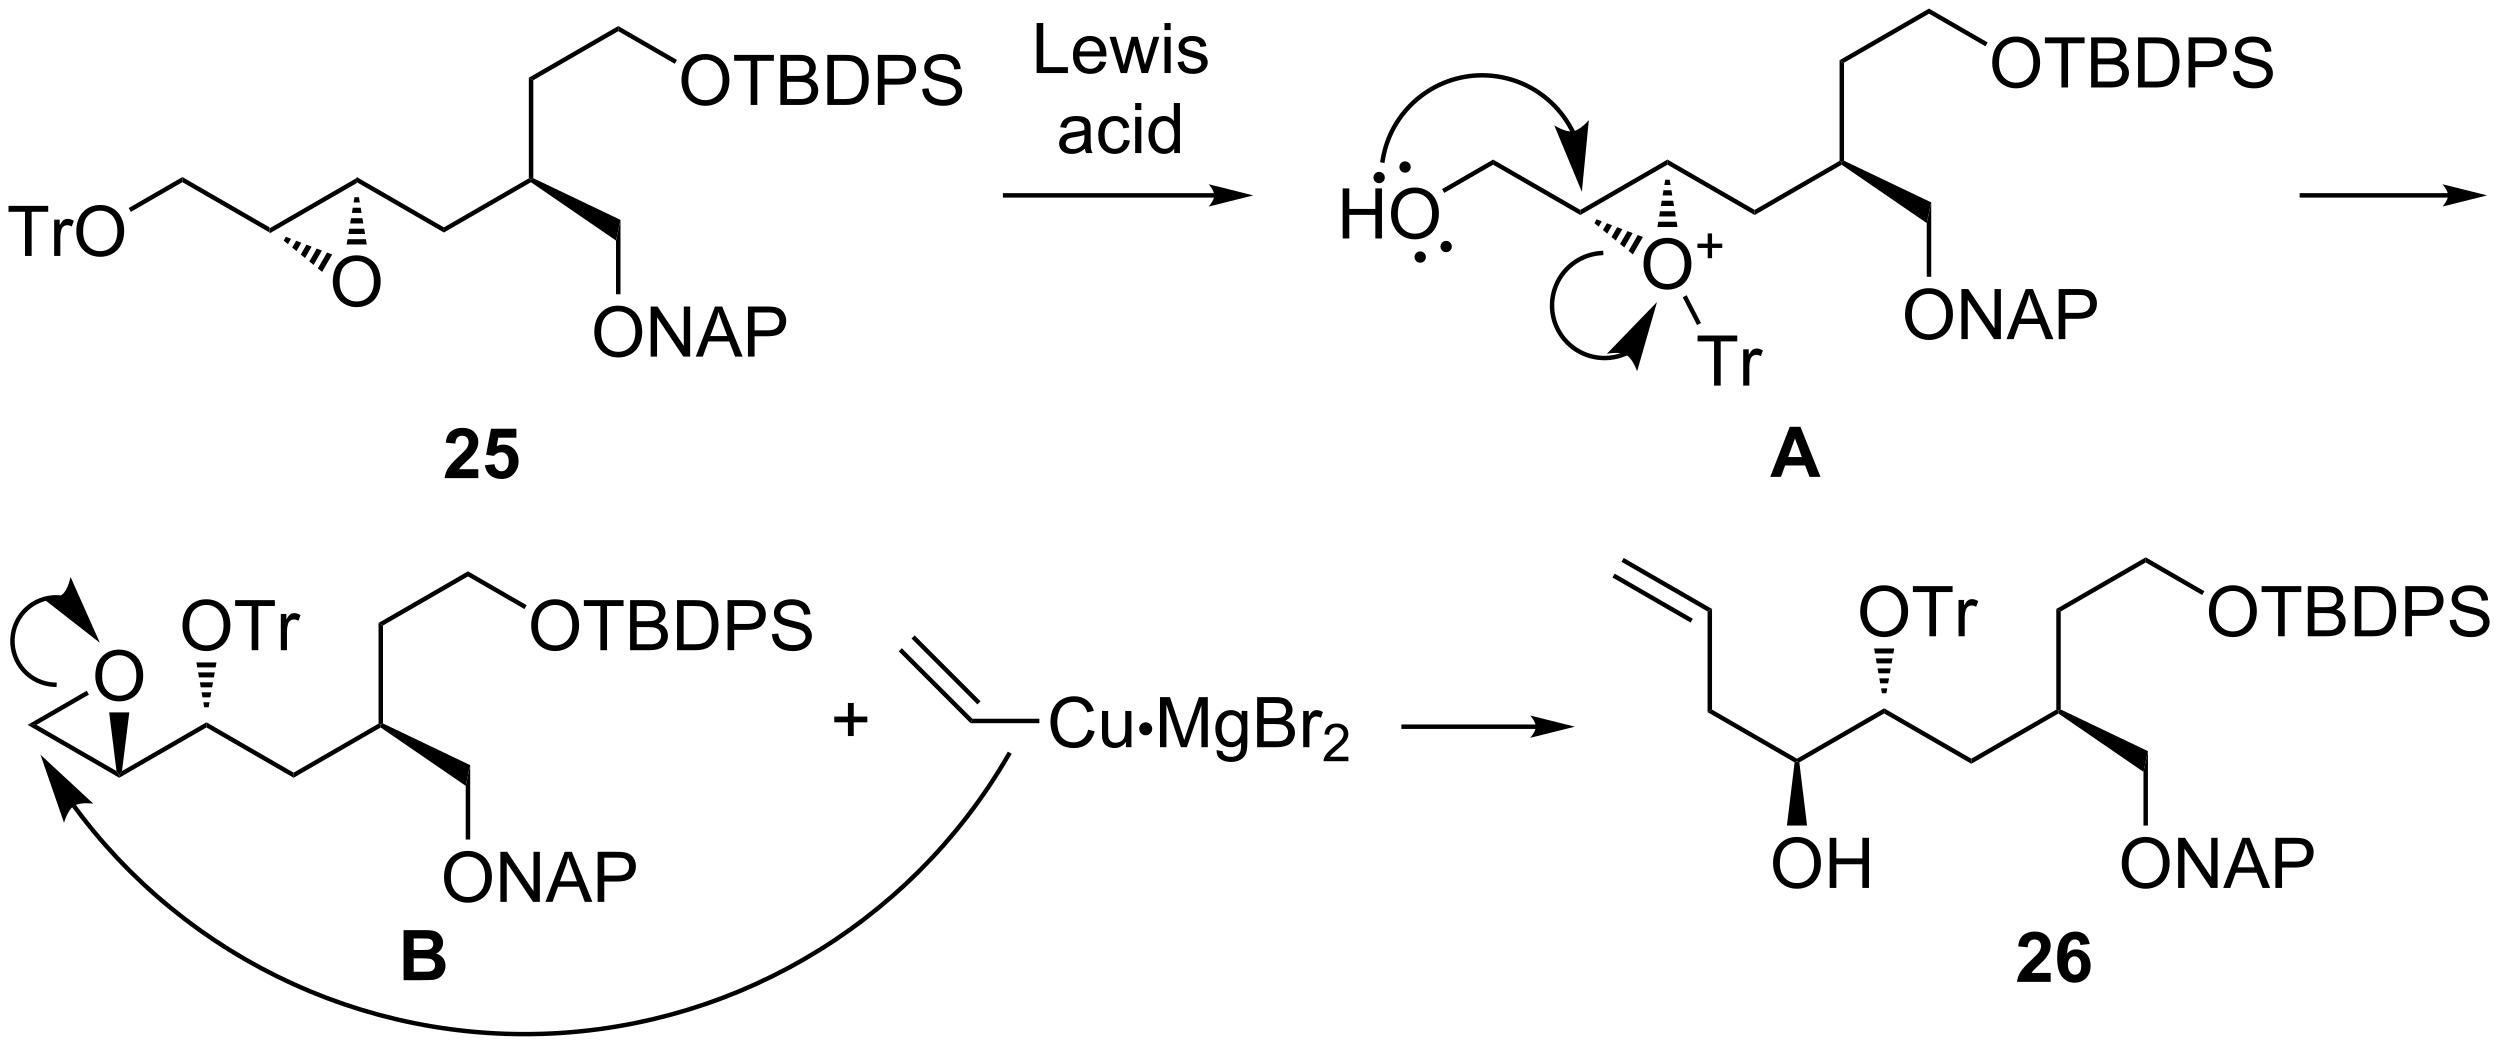 <?xml version="1.0" encoding="UTF-8"?>
<!DOCTYPE svg PUBLIC '-//W3C//DTD SVG 1.0//EN'
          'http://www.w3.org/TR/2001/REC-SVG-20010904/DTD/svg10.dtd'>
<svg stroke-dasharray="none" shape-rendering="auto" xmlns="http://www.w3.org/2000/svg" font-family="'Dialog'" text-rendering="auto" width="784" fill-opacity="1" color-interpolation="auto" color-rendering="auto" preserveAspectRatio="xMidYMid meet" font-size="12px" viewBox="0 0 784 328" fill="black" xmlns:xlink="http://www.w3.org/1999/xlink" stroke="black" image-rendering="auto" stroke-miterlimit="10" stroke-linecap="square" stroke-linejoin="miter" font-style="normal" stroke-width="1" height="328" stroke-dashoffset="0" font-weight="normal" stroke-opacity="1"
><!--Generated by the Batik Graphics2D SVG Generator--><defs id="genericDefs"
  /><g
  ><defs id="defs1"
    ><clipPath clipPathUnits="userSpaceOnUse" id="clipPath1"
      ><path d="M1.419 0.633 L295.191 0.633 L295.191 123.501 L1.419 123.501 L1.419 0.633 Z"
      /></clipPath
      ><clipPath clipPathUnits="userSpaceOnUse" id="clipPath2"
      ><path d="M4.148 230.439 L4.148 349.89 L289.751 349.89 L289.751 230.439 Z"
      /></clipPath
    ></defs
    ><g transform="scale(2.667,2.667) translate(-1.419,-0.633) matrix(1.029,0,0,1.029,-2.848,-236.397)"
    ><path d="M34.964 257.016 L34.964 256.426 L44.931 250.672 L44.931 251.261 Z" stroke="none" clip-path="url(#clipPath2)"
    /></g
    ><g transform="matrix(2.743,0,0,2.743,-11.379,-632.078)"
    ><path d="M34.964 256.426 L34.964 257.016 L24.997 251.261 L24.997 250.672 Z" stroke="none" clip-path="url(#clipPath2)"
    /></g
    ><g transform="matrix(2.743,0,0,2.743,-11.379,-632.078)"
    ><path d="M7.008 259.696 L7.008 254.644 L5.12 254.644 L5.12 253.97 L9.66 253.97 L9.66 254.644 L7.766 254.644 L7.766 259.696 L7.008 259.696 ZM10.341 259.696 L10.341 255.548 L10.973 255.548 L10.973 256.175 Q11.216 255.735 11.419 255.595 Q11.624 255.454 11.872 255.454 Q12.226 255.454 12.593 255.68 L12.351 256.331 Q12.093 256.18 11.835 256.18 Q11.606 256.18 11.421 256.318 Q11.239 256.456 11.161 256.704 Q11.044 257.079 11.044 257.524 L11.044 259.696 L10.341 259.696 ZM12.872 256.907 Q12.872 255.48 13.637 254.675 Q14.403 253.868 15.614 253.868 Q16.406 253.868 17.041 254.248 Q17.679 254.626 18.012 255.303 Q18.348 255.98 18.348 256.839 Q18.348 257.712 17.997 258.399 Q17.645 259.087 16.999 259.441 Q16.356 259.795 15.609 259.795 Q14.802 259.795 14.164 259.404 Q13.528 259.011 13.2 258.337 Q12.872 257.659 12.872 256.907 ZM13.653 256.917 Q13.653 257.954 14.208 258.55 Q14.765 259.144 15.606 259.144 Q16.46 259.144 17.012 258.542 Q17.567 257.941 17.567 256.837 Q17.567 256.136 17.33 255.615 Q17.093 255.095 16.637 254.808 Q16.184 254.519 15.617 254.519 Q14.812 254.519 14.231 255.074 Q13.653 255.626 13.653 256.917 Z" stroke="none" clip-path="url(#clipPath2)"
    /></g
    ><g transform="matrix(2.743,0,0,2.743,-11.379,-632.078)"
    ><path d="M24.997 250.672 L24.997 251.261 L19.114 254.658 L18.859 254.216 Z" stroke="none" clip-path="url(#clipPath2)"
    /></g
    ><g transform="matrix(2.743,0,0,2.743,-11.379,-632.078)"
    ><path d="M44.931 251.261 L44.931 250.672 L54.898 256.426 L54.898 257.016 Z" stroke="none" clip-path="url(#clipPath2)"
    /></g
    ><g transform="matrix(2.743,0,0,2.743,-11.379,-632.078)"
    ><path d="M54.898 257.016 L54.898 256.426 L64.609 250.819 L64.865 250.967 L64.854 251.268 Z" stroke="none" clip-path="url(#clipPath2)"
    /></g
    ><g transform="matrix(2.743,0,0,2.743,-11.379,-632.078)"
    ><path d="M64.854 251.268 L64.865 250.967 L65.12 250.807 L75.087 255.571 L74.576 257.937 Z" stroke="none" clip-path="url(#clipPath2)"
    /></g
    ><g transform="matrix(2.743,0,0,2.743,-11.379,-632.078)"
    ><path d="M65.12 250.807 L64.865 250.967 L64.609 250.819 L64.609 239.311 L65.12 239.605 Z" stroke="none" clip-path="url(#clipPath2)"
    /></g
    ><g transform="matrix(2.743,0,0,2.743,-11.379,-632.078)"
    ><path d="M72.094 268.416 Q72.094 266.989 72.86 266.184 Q73.626 265.377 74.837 265.377 Q75.628 265.377 76.264 265.757 Q76.902 266.134 77.235 266.812 Q77.571 267.489 77.571 268.348 Q77.571 269.22 77.219 269.908 Q76.868 270.595 76.222 270.95 Q75.579 271.304 74.831 271.304 Q74.024 271.304 73.386 270.913 Q72.751 270.52 72.422 269.845 Q72.094 269.168 72.094 268.416 ZM72.876 268.426 Q72.876 269.462 73.43 270.059 Q73.988 270.653 74.829 270.653 Q75.683 270.653 76.235 270.051 Q76.79 269.45 76.79 268.345 Q76.79 267.645 76.553 267.124 Q76.316 266.603 75.86 266.317 Q75.407 266.028 74.839 266.028 Q74.034 266.028 73.454 266.582 Q72.876 267.134 72.876 268.426 ZM78.538 271.205 L78.538 265.478 L79.317 265.478 L82.325 269.973 L82.325 265.478 L83.052 265.478 L83.052 271.205 L82.273 271.205 L79.265 266.705 L79.265 271.205 L78.538 271.205 ZM83.693 271.205 L85.894 265.478 L86.712 265.478 L89.055 271.205 L88.191 271.205 L87.524 269.47 L85.128 269.47 L84.501 271.205 L83.693 271.205 ZM85.347 268.853 L87.29 268.853 L86.691 267.267 Q86.417 266.543 86.284 266.08 Q86.175 266.629 85.977 267.173 L85.347 268.853 ZM89.659 271.205 L89.659 265.478 L91.821 265.478 Q92.391 265.478 92.691 265.533 Q93.113 265.603 93.397 265.801 Q93.683 265.996 93.857 266.353 Q94.032 266.707 94.032 267.134 Q94.032 267.864 93.566 268.371 Q93.102 268.877 91.886 268.877 L90.417 268.877 L90.417 271.205 L89.659 271.205 ZM90.417 268.2 L91.899 268.2 Q92.633 268.2 92.941 267.926 Q93.251 267.653 93.251 267.158 Q93.251 266.798 93.068 266.543 Q92.886 266.285 92.589 266.205 Q92.399 266.153 91.883 266.153 L90.417 266.153 L90.417 268.2 Z" stroke="none" clip-path="url(#clipPath2)"
    /></g
    ><g transform="matrix(2.743,0,0,2.743,-11.379,-632.078)"
    ><path d="M74.576 257.937 L75.087 255.571 L75.087 264.074 L74.576 264.074 Z" stroke="none" clip-path="url(#clipPath2)"
    /></g
    ><g transform="matrix(2.743,0,0,2.743,-11.379,-632.078)"
    ><path d="M65.12 239.605 L64.609 239.311 L74.831 233.409 L74.831 233.998 Z" stroke="none" clip-path="url(#clipPath2)"
    /></g
    ><g transform="matrix(2.743,0,0,2.743,-11.379,-632.078)"
    ><path d="M82.061 239.644 Q82.061 238.217 82.827 237.412 Q83.593 236.605 84.803 236.605 Q85.595 236.605 86.231 236.985 Q86.868 237.363 87.202 238.04 Q87.538 238.717 87.538 239.576 Q87.538 240.449 87.186 241.136 Q86.835 241.824 86.189 242.178 Q85.546 242.532 84.798 242.532 Q83.991 242.532 83.353 242.141 Q82.718 241.748 82.389 241.074 Q82.061 240.397 82.061 239.644 ZM82.843 239.654 Q82.843 240.691 83.397 241.287 Q83.954 241.881 84.796 241.881 Q85.65 241.881 86.202 241.279 Q86.757 240.678 86.757 239.574 Q86.757 238.873 86.52 238.352 Q86.283 237.831 85.827 237.545 Q85.374 237.256 84.806 237.256 Q84.001 237.256 83.421 237.811 Q82.843 238.363 82.843 239.654 ZM89.971 242.433 L89.971 237.381 L88.083 237.381 L88.083 236.706 L92.622 236.706 L92.622 237.381 L90.729 237.381 L90.729 242.433 L89.971 242.433 ZM93.368 242.433 L93.368 236.706 L95.517 236.706 Q96.173 236.706 96.569 236.881 Q96.968 237.053 97.191 237.415 Q97.415 237.777 97.415 238.17 Q97.415 238.537 97.215 238.863 Q97.017 239.186 96.616 239.386 Q97.134 239.537 97.413 239.904 Q97.694 240.272 97.694 240.772 Q97.694 241.175 97.522 241.522 Q97.353 241.865 97.103 242.053 Q96.853 242.24 96.475 242.337 Q96.1 242.433 95.553 242.433 L93.368 242.433 ZM94.126 239.113 L95.366 239.113 Q95.868 239.113 96.087 239.045 Q96.376 238.959 96.522 238.761 Q96.671 238.561 96.671 238.261 Q96.671 237.975 96.533 237.758 Q96.397 237.542 96.142 237.462 Q95.889 237.381 95.272 237.381 L94.126 237.381 L94.126 239.113 ZM94.126 241.756 L95.553 241.756 Q95.921 241.756 96.069 241.73 Q96.329 241.683 96.504 241.574 Q96.681 241.464 96.793 241.256 Q96.908 241.045 96.908 240.772 Q96.908 240.451 96.743 240.217 Q96.579 239.98 96.288 239.883 Q95.999 239.787 95.452 239.787 L94.126 239.787 L94.126 241.756 ZM98.736 242.433 L98.736 236.706 L100.71 236.706 Q101.376 236.706 101.728 236.787 Q102.22 236.902 102.569 237.199 Q103.022 237.581 103.246 238.178 Q103.47 238.772 103.47 239.537 Q103.47 240.191 103.316 240.696 Q103.165 241.199 102.926 241.529 Q102.689 241.857 102.405 242.048 Q102.124 242.238 101.723 242.337 Q101.322 242.433 100.803 242.433 L98.736 242.433 ZM99.493 241.756 L100.718 241.756 Q101.283 241.756 101.606 241.652 Q101.928 241.545 102.118 241.355 Q102.389 241.084 102.538 240.631 Q102.689 240.175 102.689 239.527 Q102.689 238.628 102.395 238.147 Q102.1 237.662 101.678 237.498 Q101.374 237.381 100.697 237.381 L99.493 237.381 L99.493 241.756 ZM104.513 242.433 L104.513 236.706 L106.674 236.706 Q107.245 236.706 107.544 236.761 Q107.966 236.831 108.25 237.029 Q108.537 237.225 108.711 237.581 Q108.885 237.936 108.885 238.363 Q108.885 239.092 108.419 239.6 Q107.956 240.105 106.74 240.105 L105.271 240.105 L105.271 242.433 L104.513 242.433 ZM105.271 239.428 L106.753 239.428 Q107.487 239.428 107.794 239.154 Q108.104 238.881 108.104 238.386 Q108.104 238.027 107.922 237.772 Q107.74 237.514 107.443 237.433 Q107.253 237.381 106.737 237.381 L105.271 237.381 L105.271 239.428 ZM109.591 240.592 L110.307 240.529 Q110.357 240.959 110.542 241.235 Q110.729 241.511 111.12 241.68 Q111.51 241.85 111.997 241.85 Q112.432 241.85 112.763 241.722 Q113.096 241.592 113.258 241.368 Q113.419 241.144 113.419 240.878 Q113.419 240.607 113.263 240.407 Q113.107 240.206 112.747 240.068 Q112.518 239.98 111.729 239.79 Q110.94 239.6 110.622 239.433 Q110.214 239.217 110.01 238.899 Q109.81 238.581 109.81 238.186 Q109.81 237.753 110.055 237.376 Q110.302 236.998 110.773 236.803 Q111.247 236.607 111.826 236.607 Q112.464 236.607 112.948 236.813 Q113.435 237.019 113.695 237.417 Q113.958 237.816 113.979 238.318 L113.253 238.373 Q113.193 237.831 112.854 237.555 Q112.518 237.277 111.857 237.277 Q111.169 237.277 110.854 237.529 Q110.542 237.779 110.542 238.136 Q110.542 238.443 110.763 238.644 Q110.982 238.842 111.906 239.053 Q112.831 239.261 113.174 239.417 Q113.674 239.647 113.912 240.001 Q114.151 240.355 114.151 240.816 Q114.151 241.272 113.888 241.678 Q113.628 242.081 113.135 242.308 Q112.646 242.532 112.034 242.532 Q111.255 242.532 110.729 242.305 Q110.206 242.076 109.906 241.623 Q109.607 241.167 109.591 240.592 Z" stroke="none" clip-path="url(#clipPath2)"
    /></g
    ><g transform="matrix(2.743,0,0,2.743,-11.379,-632.078)"
    ><path d="M74.831 233.998 L74.831 233.409 L81.545 237.285 L81.29 237.727 Z" stroke="none" clip-path="url(#clipPath2)"
    /></g
    ><g transform="matrix(2.743,0,0,2.743,-11.379,-632.078)"
    ><path d="M58.829 284.074 L58.829 285.095 L54.982 285.095 Q55.045 284.517 55.357 283.998 Q55.67 283.48 56.592 282.626 Q57.334 281.933 57.501 281.688 Q57.727 281.347 57.727 281.017 Q57.727 280.649 57.529 280.451 Q57.334 280.253 56.985 280.253 Q56.641 280.253 56.438 280.462 Q56.235 280.668 56.204 281.149 L55.11 281.04 Q55.209 280.134 55.724 279.74 Q56.24 279.345 57.014 279.345 Q57.86 279.345 58.344 279.803 Q58.829 280.259 58.829 280.938 Q58.829 281.324 58.691 281.675 Q58.553 282.024 58.251 282.407 Q58.053 282.66 57.532 283.136 Q57.014 283.613 56.873 283.769 Q56.735 283.925 56.649 284.074 L58.829 284.074 ZM59.588 283.621 L60.681 283.509 Q60.728 283.878 60.958 284.097 Q61.189 284.313 61.489 284.313 Q61.833 284.313 62.07 284.035 Q62.309 283.753 62.309 283.191 Q62.309 282.665 62.072 282.402 Q61.838 282.136 61.458 282.136 Q60.986 282.136 60.611 282.555 L59.721 282.425 L60.283 279.446 L63.184 279.446 L63.184 280.472 L61.114 280.472 L60.942 281.446 Q61.309 281.261 61.692 281.261 Q62.424 281.261 62.931 281.793 Q63.439 282.324 63.439 283.173 Q63.439 283.878 63.028 284.433 Q62.471 285.194 61.478 285.194 Q60.684 285.194 60.184 284.767 Q59.684 284.339 59.588 283.621 Z" stroke="none" clip-path="url(#clipPath2)"
    /></g
    ><g transform="matrix(2.743,0,0,2.743,-11.379,-632.078)"
    ><path d="M42.194 262.661 Q42.194 261.234 42.96 260.429 Q43.725 259.622 44.936 259.622 Q45.728 259.622 46.363 260.002 Q47.001 260.38 47.335 261.057 Q47.671 261.734 47.671 262.594 Q47.671 263.466 47.319 264.153 Q46.968 264.841 46.322 265.195 Q45.678 265.549 44.931 265.549 Q44.124 265.549 43.486 265.159 Q42.85 264.765 42.522 264.091 Q42.194 263.414 42.194 262.661 ZM42.975 262.672 Q42.975 263.708 43.53 264.304 Q44.087 264.898 44.928 264.898 Q45.783 264.898 46.335 264.297 Q46.889 263.695 46.889 262.591 Q46.889 261.89 46.653 261.37 Q46.416 260.849 45.96 260.562 Q45.507 260.273 44.939 260.273 Q44.134 260.273 43.553 260.828 Q42.975 261.38 42.975 262.672 Z" stroke="none" clip-path="url(#clipPath2)"
    /></g
    ><g transform="matrix(2.743,0,0,2.743,-11.379,-632.078)"
    ><path d="M36.835 257.506 L37.423 257.731 L37.068 258.345 L36.58 257.948 ZM38.011 257.955 L38.598 258.18 L38.045 259.139 L37.556 258.742 ZM39.186 258.404 L39.774 258.629 L39.021 259.933 L38.533 259.536 ZM40.362 258.853 L40.95 259.078 L39.998 260.726 L39.51 260.329 ZM41.538 259.302 L42.126 259.527 L40.975 261.52 L40.486 261.123 Z" stroke="none" clip-path="url(#clipPath2)"
    /></g
    ><g transform="matrix(2.743,0,0,2.743,-11.379,-632.078)"
    ><path d="M43.78 258.382 L43.88 257.782 L45.982 257.782 L46.082 258.382 ZM43.979 257.182 L44.079 256.581 L45.783 256.581 L45.883 257.182 ZM44.178 255.981 L44.278 255.381 L45.584 255.381 L45.684 255.981 ZM44.377 254.78 L44.477 254.18 L45.385 254.18 L45.485 254.78 ZM44.576 253.58 L44.676 252.979 L45.186 252.979 L45.286 253.58 Z" stroke="none" clip-path="url(#clipPath2)"
    /></g
    ><g transform="matrix(2.743,0,0,2.743,-11.379,-632.078)"
    ><path d="M122.663 238.786 L122.663 233.059 L123.421 233.059 L123.421 238.109 L126.241 238.109 L126.241 238.786 L122.663 238.786 ZM129.893 237.45 L130.62 237.539 Q130.448 238.177 129.982 238.528 Q129.518 238.88 128.797 238.88 Q127.886 238.88 127.352 238.32 Q126.821 237.757 126.821 236.747 Q126.821 235.7 127.36 235.122 Q127.899 234.544 128.758 234.544 Q129.589 234.544 130.115 235.112 Q130.643 235.677 130.643 236.703 Q130.643 236.765 130.641 236.89 L127.547 236.89 Q127.586 237.575 127.933 237.94 Q128.281 238.302 128.8 238.302 Q129.188 238.302 129.461 238.099 Q129.735 237.895 129.893 237.45 ZM127.586 236.312 L129.901 236.312 Q129.854 235.789 129.636 235.528 Q129.3 235.122 128.766 235.122 Q128.281 235.122 127.951 235.447 Q127.62 235.77 127.586 236.312 ZM132.27 238.786 L130.999 234.638 L131.726 234.638 L132.387 237.031 L132.632 237.921 Q132.647 237.856 132.848 237.067 L133.507 234.638 L134.231 234.638 L134.851 237.044 L135.059 237.835 L135.296 237.036 L136.007 234.638 L136.692 234.638 L135.395 238.786 L134.663 238.786 L134.004 236.302 L133.843 235.593 L133.004 238.786 L132.27 238.786 ZM137.284 233.867 L137.284 233.059 L137.987 233.059 L137.987 233.867 L137.284 233.867 ZM137.284 238.786 L137.284 234.638 L137.987 234.638 L137.987 238.786 L137.284 238.786 ZM138.778 237.546 L139.473 237.437 Q139.53 237.856 139.798 238.08 Q140.067 238.302 140.546 238.302 Q141.03 238.302 141.265 238.104 Q141.499 237.906 141.499 237.64 Q141.499 237.403 141.293 237.265 Q141.147 237.171 140.575 237.028 Q139.801 236.833 139.502 236.69 Q139.202 236.546 139.048 236.296 Q138.895 236.044 138.895 235.739 Q138.895 235.46 139.02 235.226 Q139.147 234.989 139.366 234.833 Q139.53 234.71 139.814 234.627 Q140.098 234.544 140.421 234.544 Q140.91 234.544 141.278 234.684 Q141.647 234.825 141.822 235.065 Q141.999 235.304 142.067 235.708 L141.379 235.802 Q141.332 235.481 141.106 235.302 Q140.882 235.122 140.473 235.122 Q139.989 235.122 139.78 235.283 Q139.575 235.442 139.575 235.656 Q139.575 235.794 139.66 235.903 Q139.746 236.015 139.929 236.091 Q140.035 236.13 140.551 236.27 Q141.296 236.468 141.59 236.596 Q141.887 236.724 142.054 236.966 Q142.223 237.208 142.223 237.567 Q142.223 237.919 142.017 238.229 Q141.811 238.539 141.423 238.71 Q141.038 238.88 140.551 238.88 Q139.741 238.88 139.317 238.544 Q138.895 238.208 138.778 237.546 Z" stroke="none" clip-path="url(#clipPath2)"
    /></g
    ><g transform="matrix(2.743,0,0,2.743,-11.379,-632.078)"
    ><path d="M128.183 247.423 Q127.792 247.756 127.43 247.894 Q127.071 248.03 126.656 248.03 Q125.972 248.03 125.604 247.696 Q125.237 247.361 125.237 246.842 Q125.237 246.538 125.375 246.285 Q125.516 246.032 125.74 245.881 Q125.964 245.728 126.245 245.65 Q126.453 245.595 126.87 245.545 Q127.722 245.444 128.125 245.303 Q128.128 245.157 128.128 245.118 Q128.128 244.689 127.93 244.514 Q127.659 244.275 127.128 244.275 Q126.633 244.275 126.396 244.449 Q126.159 244.624 126.047 245.064 L125.36 244.97 Q125.453 244.53 125.667 244.259 Q125.883 243.986 126.289 243.84 Q126.696 243.694 127.229 243.694 Q127.761 243.694 128.091 243.819 Q128.425 243.944 128.581 244.134 Q128.737 244.321 128.8 244.611 Q128.836 244.79 128.836 245.259 L128.836 246.196 Q128.836 247.178 128.881 247.439 Q128.925 247.696 129.058 247.936 L128.323 247.936 Q128.214 247.717 128.183 247.423 ZM128.125 245.853 Q127.743 246.009 126.977 246.118 Q126.542 246.181 126.362 246.259 Q126.183 246.337 126.084 246.488 Q125.987 246.639 125.987 246.821 Q125.987 247.103 126.201 247.29 Q126.414 247.478 126.823 247.478 Q127.229 247.478 127.544 247.301 Q127.862 247.124 128.011 246.814 Q128.125 246.577 128.125 246.111 L128.125 245.853 ZM132.632 246.415 L133.325 246.506 Q133.21 247.22 132.744 247.626 Q132.278 248.03 131.598 248.03 Q130.746 248.03 130.228 247.472 Q129.71 246.915 129.71 245.876 Q129.71 245.204 129.931 244.702 Q130.155 244.196 130.611 243.946 Q131.067 243.694 131.601 243.694 Q132.278 243.694 132.707 244.035 Q133.137 244.376 133.257 245.006 L132.575 245.111 Q132.476 244.694 132.228 244.483 Q131.981 244.272 131.629 244.272 Q131.098 244.272 130.765 244.652 Q130.434 245.032 130.434 245.858 Q130.434 246.694 130.754 247.074 Q131.075 247.452 131.59 247.452 Q132.004 247.452 132.28 247.199 Q132.559 246.944 132.632 246.415 ZM133.929 243.017 L133.929 242.209 L134.632 242.209 L134.632 243.017 L133.929 243.017 ZM133.929 247.936 L133.929 243.788 L134.632 243.788 L134.632 247.936 L133.929 247.936 ZM138.393 247.936 L138.393 247.413 Q138 248.03 137.235 248.03 Q136.737 248.03 136.321 247.756 Q135.906 247.483 135.677 246.993 Q135.448 246.501 135.448 245.866 Q135.448 245.243 135.654 244.738 Q135.862 244.233 136.276 243.965 Q136.69 243.694 137.203 243.694 Q137.578 243.694 137.87 243.853 Q138.164 244.009 138.347 244.264 L138.347 242.209 L139.047 242.209 L139.047 247.936 L138.393 247.936 ZM136.172 245.866 Q136.172 246.663 136.508 247.058 Q136.844 247.452 137.3 247.452 Q137.761 247.452 138.084 247.074 Q138.406 246.696 138.406 245.923 Q138.406 245.071 138.078 244.673 Q137.75 244.275 137.268 244.275 Q136.8 244.275 136.485 244.657 Q136.172 245.04 136.172 245.866 Z" stroke="none" clip-path="url(#clipPath2)"
    /></g
    ><g transform="matrix(2.743,0,0,2.743,-11.379,-632.078)"
    ><path d="M184.817 255.018 L184.817 254.428 L194.784 248.674 L194.784 249.263 Z" stroke="none" clip-path="url(#clipPath2)"
    /></g
    ><g transform="matrix(2.743,0,0,2.743,-11.379,-632.078)"
    ><path d="M184.817 254.428 L184.817 255.018 L174.85 249.263 L174.85 248.674 Z" stroke="none" clip-path="url(#clipPath2)"
    /></g
    ><g transform="matrix(2.743,0,0,2.743,-11.379,-632.078)"
    ><path d="M157.653 257.698 L157.653 251.971 L158.411 251.971 L158.411 254.323 L161.387 254.323 L161.387 251.971 L162.145 251.971 L162.145 257.698 L161.387 257.698 L161.387 254.997 L158.411 254.997 L158.411 257.698 L157.653 257.698 ZM163.178 254.909 Q163.178 253.482 163.943 252.677 Q164.709 251.87 165.92 251.87 Q166.711 251.87 167.347 252.25 Q167.985 252.628 168.318 253.305 Q168.654 253.982 168.654 254.841 Q168.654 255.714 168.303 256.401 Q167.951 257.089 167.305 257.443 Q166.662 257.797 165.914 257.797 Q165.107 257.797 164.469 257.406 Q163.834 257.013 163.506 256.339 Q163.178 255.661 163.178 254.909 ZM163.959 254.919 Q163.959 255.956 164.513 256.552 Q165.071 257.146 165.912 257.146 Q166.766 257.146 167.318 256.544 Q167.873 255.943 167.873 254.839 Q167.873 254.138 167.636 253.617 Q167.399 253.096 166.943 252.81 Q166.49 252.521 165.922 252.521 Q165.118 252.521 164.537 253.076 Q163.959 253.628 163.959 254.919 Z" stroke="none" clip-path="url(#clipPath2)"
    /></g
    ><g transform="matrix(2.743,0,0,2.743,-11.379,-632.078)"
    ><path d="M174.85 248.674 L174.85 249.263 L169.268 252.486 L169.013 252.044 Z" stroke="none" clip-path="url(#clipPath2)"
    /></g
    ><g transform="matrix(2.743,0,0,2.743,-11.379,-632.078)"
    ><path d="M194.784 249.263 L194.784 248.674 L204.75 254.428 L204.75 255.018 Z" stroke="none" clip-path="url(#clipPath2)"
    /></g
    ><g transform="matrix(2.743,0,0,2.743,-11.379,-632.078)"
    ><path d="M204.75 255.018 L204.75 254.428 L214.462 248.821 L214.717 248.969 L214.706 249.269 Z" stroke="none" clip-path="url(#clipPath2)"
    /></g
    ><g transform="matrix(2.743,0,0,2.743,-11.379,-632.078)"
    ><path d="M214.706 249.269 L214.717 248.969 L214.972 248.809 L224.939 253.573 L224.429 255.939 Z" stroke="none" clip-path="url(#clipPath2)"
    /></g
    ><g transform="matrix(2.743,0,0,2.743,-11.379,-632.078)"
    ><path d="M214.972 248.809 L214.717 248.969 L214.462 248.821 L214.462 237.313 L214.972 237.607 Z" stroke="none" clip-path="url(#clipPath2)"
    /></g
    ><g transform="matrix(2.743,0,0,2.743,-11.379,-632.078)"
    ><path d="M221.947 266.418 Q221.947 264.99 222.713 264.186 Q223.478 263.378 224.689 263.378 Q225.481 263.378 226.116 263.759 Q226.754 264.136 227.088 264.813 Q227.424 265.49 227.424 266.35 Q227.424 267.222 227.072 267.91 Q226.72 268.597 226.075 268.951 Q225.431 269.306 224.684 269.306 Q223.877 269.306 223.239 268.915 Q222.603 268.522 222.275 267.847 Q221.947 267.17 221.947 266.418 ZM222.728 266.428 Q222.728 267.464 223.283 268.061 Q223.84 268.654 224.681 268.654 Q225.536 268.654 226.088 268.053 Q226.642 267.451 226.642 266.347 Q226.642 265.647 226.405 265.126 Q226.168 264.605 225.713 264.319 Q225.26 264.029 224.692 264.029 Q223.887 264.029 223.306 264.584 Q222.728 265.136 222.728 266.428 ZM228.391 269.207 L228.391 263.48 L229.17 263.48 L232.178 267.975 L232.178 263.48 L232.904 263.48 L232.904 269.207 L232.125 269.207 L229.118 264.707 L229.118 269.207 L228.391 269.207 ZM233.546 269.207 L235.746 263.48 L236.564 263.48 L238.908 269.207 L238.043 269.207 L237.377 267.472 L234.981 267.472 L234.353 269.207 L233.546 269.207 ZM235.2 266.855 L237.142 266.855 L236.543 265.269 Q236.27 264.545 236.137 264.082 Q236.028 264.631 235.83 265.175 L235.2 266.855 ZM239.512 269.207 L239.512 263.48 L241.674 263.48 Q242.244 263.48 242.543 263.535 Q242.965 263.605 243.249 263.803 Q243.536 263.998 243.71 264.355 Q243.885 264.709 243.885 265.136 Q243.885 265.865 243.418 266.373 Q242.955 266.878 241.739 266.878 L240.27 266.878 L240.27 269.207 L239.512 269.207 ZM240.27 266.201 L241.752 266.201 Q242.486 266.201 242.793 265.928 Q243.103 265.654 243.103 265.16 Q243.103 264.8 242.921 264.545 Q242.739 264.287 242.442 264.207 Q242.252 264.154 241.736 264.154 L240.27 264.154 L240.27 266.201 Z" stroke="none" clip-path="url(#clipPath2)"
    /></g
    ><g transform="matrix(2.743,0,0,2.743,-11.379,-632.078)"
    ><path d="M224.429 255.939 L224.939 253.573 L224.939 262.076 L224.429 262.076 Z" stroke="none" clip-path="url(#clipPath2)"
    /></g
    ><g transform="matrix(2.743,0,0,2.743,-11.379,-632.078)"
    ><path d="M214.972 237.607 L214.462 237.313 L224.684 231.411 L224.684 232 Z" stroke="none" clip-path="url(#clipPath2)"
    /></g
    ><g transform="matrix(2.743,0,0,2.743,-11.379,-632.078)"
    ><path d="M231.914 237.646 Q231.914 236.219 232.679 235.414 Q233.445 234.607 234.656 234.607 Q235.448 234.607 236.083 234.987 Q236.721 235.365 237.054 236.042 Q237.39 236.719 237.39 237.578 Q237.39 238.451 237.039 239.138 Q236.687 239.826 236.041 240.18 Q235.398 240.534 234.651 240.534 Q233.844 240.534 233.206 240.143 Q232.57 239.75 232.242 239.076 Q231.914 238.399 231.914 237.646 ZM232.695 237.656 Q232.695 238.693 233.25 239.289 Q233.807 239.883 234.648 239.883 Q235.502 239.883 236.054 239.281 Q236.609 238.68 236.609 237.576 Q236.609 236.875 236.372 236.354 Q236.135 235.833 235.679 235.547 Q235.226 235.258 234.659 235.258 Q233.854 235.258 233.273 235.813 Q232.695 236.365 232.695 237.656 ZM239.824 240.435 L239.824 235.383 L237.936 235.383 L237.936 234.708 L242.475 234.708 L242.475 235.383 L240.582 235.383 L240.582 240.435 L239.824 240.435 ZM243.221 240.435 L243.221 234.708 L245.37 234.708 Q246.026 234.708 246.422 234.883 Q246.82 235.055 247.044 235.417 Q247.268 235.779 247.268 236.172 Q247.268 236.539 247.067 236.865 Q246.87 237.188 246.469 237.388 Q246.987 237.539 247.265 237.906 Q247.547 238.274 247.547 238.774 Q247.547 239.177 247.375 239.524 Q247.206 239.867 246.956 240.055 Q246.706 240.242 246.328 240.339 Q245.953 240.435 245.406 240.435 L243.221 240.435 ZM243.979 237.115 L245.219 237.115 Q245.721 237.115 245.94 237.047 Q246.229 236.961 246.375 236.763 Q246.523 236.563 246.523 236.263 Q246.523 235.977 246.385 235.761 Q246.25 235.544 245.995 235.464 Q245.742 235.383 245.125 235.383 L243.979 235.383 L243.979 237.115 ZM243.979 239.758 L245.406 239.758 Q245.773 239.758 245.922 239.732 Q246.182 239.685 246.357 239.576 Q246.534 239.466 246.646 239.258 Q246.76 239.047 246.76 238.774 Q246.76 238.453 246.596 238.219 Q246.432 237.982 246.14 237.886 Q245.851 237.789 245.304 237.789 L243.979 237.789 L243.979 239.758 ZM248.588 240.435 L248.588 234.708 L250.562 234.708 Q251.229 234.708 251.581 234.789 Q252.073 234.904 252.422 235.201 Q252.875 235.583 253.099 236.18 Q253.323 236.774 253.323 237.539 Q253.323 238.193 253.169 238.698 Q253.018 239.201 252.778 239.531 Q252.541 239.859 252.258 240.05 Q251.976 240.24 251.575 240.339 Q251.174 240.435 250.656 240.435 L248.588 240.435 ZM249.346 239.758 L250.57 239.758 Q251.135 239.758 251.458 239.654 Q251.781 239.547 251.971 239.357 Q252.242 239.086 252.39 238.633 Q252.541 238.177 252.541 237.529 Q252.541 236.63 252.247 236.149 Q251.953 235.664 251.531 235.5 Q251.226 235.383 250.549 235.383 L249.346 235.383 L249.346 239.758 ZM254.366 240.435 L254.366 234.708 L256.527 234.708 Q257.097 234.708 257.397 234.763 Q257.819 234.833 258.103 235.031 Q258.389 235.227 258.564 235.583 Q258.738 235.938 258.738 236.365 Q258.738 237.094 258.272 237.602 Q257.808 238.107 256.592 238.107 L255.124 238.107 L255.124 240.435 L254.366 240.435 ZM255.124 237.43 L256.605 237.43 Q257.34 237.43 257.647 237.156 Q257.957 236.883 257.957 236.388 Q257.957 236.029 257.774 235.774 Q257.592 235.516 257.295 235.435 Q257.105 235.383 256.59 235.383 L255.124 235.383 L255.124 237.43 ZM259.444 238.594 L260.16 238.531 Q260.209 238.961 260.394 239.237 Q260.582 239.513 260.972 239.682 Q261.363 239.852 261.85 239.852 Q262.285 239.852 262.616 239.724 Q262.949 239.594 263.11 239.37 Q263.272 239.146 263.272 238.88 Q263.272 238.609 263.116 238.409 Q262.959 238.208 262.6 238.07 Q262.371 237.982 261.582 237.792 Q260.793 237.602 260.475 237.435 Q260.066 237.219 259.863 236.901 Q259.663 236.583 259.663 236.188 Q259.663 235.755 259.907 235.378 Q260.155 235 260.626 234.805 Q261.1 234.609 261.678 234.609 Q262.316 234.609 262.801 234.815 Q263.288 235.021 263.548 235.419 Q263.811 235.818 263.832 236.32 L263.105 236.375 Q263.045 235.833 262.707 235.557 Q262.371 235.279 261.709 235.279 Q261.022 235.279 260.707 235.531 Q260.394 235.781 260.394 236.138 Q260.394 236.445 260.616 236.646 Q260.834 236.844 261.759 237.055 Q262.683 237.263 263.027 237.419 Q263.527 237.649 263.764 238.003 Q264.004 238.357 264.004 238.818 Q264.004 239.274 263.741 239.68 Q263.48 240.083 262.988 240.31 Q262.498 240.534 261.887 240.534 Q261.108 240.534 260.582 240.307 Q260.058 240.078 259.759 239.625 Q259.459 239.169 259.444 238.594 Z" stroke="none" clip-path="url(#clipPath2)"
    /></g
    ><g transform="matrix(2.743,0,0,2.743,-11.379,-632.078)"
    ><path d="M224.684 232 L224.684 231.411 L231.398 235.287 L231.142 235.729 Z" stroke="none" clip-path="url(#clipPath2)"
    /></g
    ><g transform="matrix(2.743,0,0,2.743,-11.379,-632.078)"
    ><path d="M192.047 260.663 Q192.047 259.236 192.812 258.432 Q193.578 257.624 194.789 257.624 Q195.581 257.624 196.216 258.004 Q196.854 258.382 197.187 259.059 Q197.523 259.736 197.523 260.596 Q197.523 261.468 197.172 262.155 Q196.82 262.843 196.174 263.197 Q195.531 263.551 194.784 263.551 Q193.976 263.551 193.338 263.161 Q192.703 262.767 192.375 262.093 Q192.047 261.416 192.047 260.663 ZM192.828 260.674 Q192.828 261.71 193.383 262.307 Q193.94 262.9 194.781 262.9 Q195.635 262.9 196.187 262.299 Q196.742 261.697 196.742 260.593 Q196.742 259.892 196.505 259.372 Q196.268 258.851 195.812 258.564 Q195.359 258.275 194.791 258.275 Q193.987 258.275 193.406 258.83 Q192.828 259.382 192.828 260.674 Z" stroke="none" clip-path="url(#clipPath2)"
    /></g
    ><g transform="matrix(2.743,0,0,2.743,-11.379,-632.078)"
    ><path d="M199.385 259.957 L199.385 258.779 L198.215 258.779 L198.215 258.287 L199.385 258.287 L199.385 257.119 L199.883 257.119 L199.883 258.287 L201.051 258.287 L201.051 258.779 L199.883 258.779 L199.883 259.957 L199.385 259.957 Z" stroke="none" clip-path="url(#clipPath2)"
    /></g
    ><g transform="matrix(2.743,0,0,2.743,-11.379,-632.078)"
    ><path d="M186.687 255.508 L187.275 255.733 L186.921 256.347 L186.432 255.95 ZM187.863 255.957 L188.451 256.182 L187.897 257.141 L187.409 256.744 ZM189.039 256.406 L189.627 256.631 L188.874 257.935 L188.386 257.538 ZM190.215 256.855 L190.803 257.08 L189.851 258.728 L189.362 258.331 ZM191.39 257.304 L191.978 257.529 L190.827 259.522 L190.339 259.125 Z" stroke="none" clip-path="url(#clipPath2)"
    /></g
    ><g transform="matrix(2.743,0,0,2.743,-11.379,-632.078)"
    ><path d="M193.633 256.384 L193.732 255.784 L195.835 255.784 L195.934 256.384 ZM193.832 255.184 L193.931 254.583 L195.636 254.583 L195.735 255.184 ZM194.031 253.983 L194.13 253.382 L195.437 253.382 L195.536 253.983 ZM194.23 252.782 L194.329 252.182 L195.238 252.182 L195.337 252.782 ZM194.429 251.582 L194.529 250.981 L195.039 250.981 L195.138 251.582 Z" stroke="none" clip-path="url(#clipPath2)"
    /></g
    ><g transform="matrix(2.743,0,0,2.743,-11.379,-632.078)"
    ><path d="M212.282 284.952 L211.025 284.952 L210.525 283.65 L208.236 283.65 L207.762 284.952 L206.535 284.952 L208.767 279.225 L209.988 279.225 L212.282 284.952 ZM210.152 282.686 L209.363 280.561 L208.59 282.686 L210.152 282.686 Z" stroke="none" clip-path="url(#clipPath2)"
    /></g
    ><g transform="matrix(2.743,0,0,2.743,-11.379,-632.078)"
    ><path d="M200.113 274.518 L200.113 269.466 L198.225 269.466 L198.225 268.791 L202.764 268.791 L202.764 269.466 L200.871 269.466 L200.871 274.518 L200.113 274.518 ZM203.445 274.518 L203.445 270.37 L204.078 270.37 L204.078 270.997 Q204.32 270.557 204.524 270.416 Q204.729 270.276 204.977 270.276 Q205.331 270.276 205.698 270.502 L205.456 271.153 Q205.198 271.002 204.94 271.002 Q204.711 271.002 204.526 271.14 Q204.344 271.278 204.266 271.526 Q204.149 271.901 204.149 272.346 L204.149 274.518 L203.445 274.518 Z" stroke="none" clip-path="url(#clipPath2)"
    /></g
    ><g transform="matrix(2.743,0,0,2.743,-11.379,-632.078)"
    ><path d="M196.53 264.422 L196.983 264.188 L198.619 267.363 L198.166 267.596 Z" stroke="none" clip-path="url(#clipPath2)"
    /></g
    ><g transform="matrix(2.743,0,0,2.743,-11.379,-632.078)"
    ><path d="M169.482 259.019 C169.261 259.019 169.082 258.84 169.082 258.619 C169.082 258.398 169.261 258.219 169.482 258.219 C169.703 258.219 169.882 258.398 169.882 258.619 C169.882 258.84 169.703 259.019 169.482 259.019" stroke="none" clip-path="url(#clipPath2)"
    /></g
    ><g stroke-width="0.51" transform="matrix(2.743,0,0,2.743,-11.379,-632.078)" stroke-linejoin="round" stroke-linecap="round"
    ><path fill="none" d="M169.482 259.019 C169.261 259.019 169.082 258.84 169.082 258.619 C169.082 258.398 169.261 258.219 169.482 258.219 C169.703 258.219 169.882 258.398 169.882 258.619 C169.882 258.84 169.703 259.019 169.482 259.019" clip-path="url(#clipPath2)"
    /></g
    ><g transform="matrix(2.743,0,0,2.743,-11.379,-632.078)"
    ><path d="M166.517 260.221 C166.296 260.221 166.117 260.041 166.117 259.821 C166.117 259.6 166.296 259.421 166.517 259.421 C166.738 259.421 166.917 259.6 166.917 259.821 C166.917 260.041 166.738 260.221 166.517 260.221" stroke="none" clip-path="url(#clipPath2)"
    /></g
    ><g stroke-width="0.51" transform="matrix(2.743,0,0,2.743,-11.379,-632.078)" stroke-linejoin="round" stroke-linecap="round"
    ><path fill="none" d="M166.517 260.221 C166.296 260.221 166.117 260.041 166.117 259.821 C166.117 259.6 166.296 259.421 166.517 259.421 C166.738 259.421 166.917 259.6 166.917 259.821 C166.917 260.041 166.738 260.221 166.517 260.221" clip-path="url(#clipPath2)"
    /></g
    ><g transform="matrix(2.743,0,0,2.743,-11.379,-632.078)"
    ><path d="M164.786 249.928 C164.565 249.928 164.386 249.749 164.386 249.528 C164.386 249.307 164.565 249.128 164.786 249.128 C165.007 249.128 165.186 249.307 165.186 249.528 C165.186 249.749 165.007 249.928 164.786 249.928" stroke="none" clip-path="url(#clipPath2)"
    /></g
    ><g stroke-width="0.51" transform="matrix(2.743,0,0,2.743,-11.379,-632.078)" stroke-linejoin="round" stroke-linecap="round"
    ><path fill="none" d="M164.786 249.928 C164.565 249.928 164.386 249.749 164.386 249.528 C164.386 249.307 164.565 249.128 164.786 249.128 C165.007 249.128 165.186 249.307 165.186 249.528 C165.186 249.749 165.007 249.928 164.786 249.928" clip-path="url(#clipPath2)"
    /></g
    ><g transform="matrix(2.743,0,0,2.743,-11.379,-632.078)"
    ><path d="M161.821 251.13 C161.6 251.13 161.421 250.95 161.421 250.73 C161.421 250.509 161.6 250.33 161.821 250.33 C162.042 250.33 162.221 250.509 162.221 250.73 C162.221 250.95 162.042 251.13 161.821 251.13" stroke="none" clip-path="url(#clipPath2)"
    /></g
    ><g stroke-width="0.51" transform="matrix(2.743,0,0,2.743,-11.379,-632.078)" stroke-linejoin="round" stroke-linecap="round"
    ><path fill="none" d="M161.821 251.13 C161.6 251.13 161.421 250.95 161.421 250.73 C161.421 250.509 161.6 250.33 161.821 250.33 C162.042 250.33 162.221 250.509 162.221 250.73 C162.221 250.95 162.042 251.13 161.821 251.13" clip-path="url(#clipPath2)"
    /></g
    ><g transform="matrix(2.743,0,0,2.743,-11.379,-632.078)"
    ><path d="M184.205 245.412 L184.204 245.41 L184.202 245.406 L184.198 245.398 C184.187 245.377 184.177 245.356 184.166 245.334 C184.124 245.25 184.081 245.166 184.037 245.082 C183.949 244.915 183.857 244.75 183.761 244.588 C183.569 244.263 183.362 243.947 183.14 243.643 C181.365 241.202 178.659 239.441 175.447 238.934 C169.018 237.918 162.984 242.307 161.969 248.736 L161.929 248.988 L162.433 249.068 L162.473 248.816 C163.444 242.665 169.217 238.466 175.368 239.438 C178.446 239.924 181.032 241.611 182.728 243.943 C182.94 244.235 183.138 244.536 183.322 244.847 C183.413 245.003 183.502 245.161 183.586 245.32 C183.628 245.4 183.669 245.481 183.71 245.562 C183.72 245.582 183.73 245.602 183.74 245.623 L183.743 245.63 L183.745 245.634 L183.746 245.636 L183.858 245.865 L184.316 245.641 L184.205 245.412 ZM184.998 252.373 L185.795 244.165 C185.795 244.165 184.83 245.32 183.964 245.449 C183.099 245.579 181.839 244.756 181.839 244.756 Z" stroke="none" clip-path="url(#clipPath2)"
    /></g
    ><g transform="matrix(2.743,0,0,2.743,-11.379,-632.078)"
    ><path d="M190.123 270.527 L190.122 270.527 L190.122 270.528 L190.096 270.54 C190.08 270.548 190.064 270.556 190.047 270.563 C190.015 270.579 189.982 270.594 189.949 270.609 C189.883 270.638 189.816 270.667 189.75 270.693 C189.617 270.747 189.482 270.796 189.346 270.839 C189.075 270.926 188.799 270.992 188.522 271.037 C187.967 271.128 187.404 271.136 186.851 271.064 C185.748 270.92 184.684 270.456 183.808 269.689 C182.057 268.157 181.401 265.721 182.147 263.517 C182.52 262.414 183.207 261.479 184.089 260.8 C184.971 260.122 186.051 259.698 187.213 259.62 L187.467 259.603 L187.434 259.094 L187.179 259.111 C185.916 259.195 184.74 259.656 183.778 260.396 C182.815 261.136 182.069 262.155 181.663 263.354 C180.852 265.753 181.566 268.405 183.472 270.073 C184.424 270.906 185.581 271.413 186.785 271.57 C187.387 271.648 188 271.639 188.604 271.541 C188.906 271.492 189.206 271.42 189.502 271.325 C189.649 271.278 189.796 271.225 189.941 271.167 C190.014 271.137 190.086 271.107 190.158 271.074 C190.194 271.058 190.229 271.042 190.265 271.025 C190.283 271.016 190.301 271.008 190.319 270.999 L190.345 270.987 L190.348 270.985 L190.351 270.983 L190.579 270.87 L190.351 270.413 L190.123 270.527 ZM193.59 264.96 L187.852 270.883 C187.852 270.883 189.327 270.581 190.084 271.019 C190.842 271.457 191.315 272.886 191.315 272.886 Z" stroke="none" clip-path="url(#clipPath2)"
    /></g
    ><g transform="matrix(2.743,0,0,2.743,-11.379,-632.078)"
    ><path d="M17.781 319.354 L17.781 319.06 L18.096 318.583 L27.748 313.011 L27.748 313.6 Z" stroke="none" clip-path="url(#clipPath2)"
    /></g
    ><g transform="matrix(2.743,0,0,2.743,-11.379,-632.078)"
    ><path d="M17.467 318.583 L17.781 319.06 L17.781 319.354 L7.304 313.305 L8.325 313.305 Z" stroke="none" clip-path="url(#clipPath2)"
    /></g
    ><g transform="matrix(2.743,0,0,2.743,-11.379,-632.078)"
    ><path d="M27.748 313.6 L27.748 313.011 L37.715 318.765 L37.715 319.354 Z" stroke="none" clip-path="url(#clipPath2)"
    /></g
    ><g transform="matrix(2.743,0,0,2.743,-11.379,-632.078)"
    ><path d="M37.715 319.354 L37.715 318.765 L47.426 313.158 L47.682 313.305 L47.671 313.606 Z" stroke="none" clip-path="url(#clipPath2)"
    /></g
    ><g transform="matrix(2.743,0,0,2.743,-11.379,-632.078)"
    ><path d="M47.671 313.606 L47.682 313.305 L47.937 313.145 L57.904 317.91 L57.393 320.276 Z" stroke="none" clip-path="url(#clipPath2)"
    /></g
    ><g transform="matrix(2.743,0,0,2.743,-11.379,-632.078)"
    ><path d="M47.937 313.145 L47.682 313.305 L47.426 313.158 L47.426 301.649 L47.937 301.944 Z" stroke="none" clip-path="url(#clipPath2)"
    /></g
    ><g transform="matrix(2.743,0,0,2.743,-11.379,-632.078)"
    ><path d="M54.911 330.754 Q54.911 329.327 55.677 328.522 Q56.443 327.715 57.654 327.715 Q58.445 327.715 59.081 328.095 Q59.719 328.473 60.052 329.15 Q60.388 329.827 60.388 330.687 Q60.388 331.559 60.036 332.246 Q59.685 332.934 59.039 333.288 Q58.396 333.642 57.648 333.642 Q56.841 333.642 56.203 333.252 Q55.568 332.858 55.239 332.184 Q54.911 331.507 54.911 330.754 ZM55.693 330.765 Q55.693 331.801 56.247 332.397 Q56.805 332.991 57.646 332.991 Q58.5 332.991 59.052 332.39 Q59.607 331.788 59.607 330.684 Q59.607 329.983 59.37 329.463 Q59.133 328.942 58.677 328.655 Q58.224 328.366 57.656 328.366 Q56.851 328.366 56.271 328.921 Q55.693 329.473 55.693 330.765 ZM61.355 333.543 L61.355 327.817 L62.134 327.817 L65.142 332.312 L65.142 327.817 L65.868 327.817 L65.868 333.543 L65.09 333.543 L62.082 329.043 L62.082 333.543 L61.355 333.543 ZM66.51 333.543 L68.711 327.817 L69.528 327.817 L71.872 333.543 L71.008 333.543 L70.341 331.809 L67.945 331.809 L67.318 333.543 L66.51 333.543 ZM68.164 331.192 L70.107 331.192 L69.508 329.606 Q69.234 328.882 69.101 328.418 Q68.992 328.968 68.794 329.512 L68.164 331.192 ZM72.476 333.543 L72.476 327.817 L74.638 327.817 Q75.208 327.817 75.508 327.871 Q75.93 327.942 76.213 328.14 Q76.5 328.335 76.674 328.692 Q76.849 329.046 76.849 329.473 Q76.849 330.202 76.383 330.71 Q75.919 331.215 74.703 331.215 L73.234 331.215 L73.234 333.543 L72.476 333.543 ZM73.234 330.538 L74.716 330.538 Q75.45 330.538 75.758 330.265 Q76.068 329.991 76.068 329.496 Q76.068 329.137 75.885 328.882 Q75.703 328.624 75.406 328.543 Q75.216 328.491 74.7 328.491 L73.234 328.491 L73.234 330.538 Z" stroke="none" clip-path="url(#clipPath2)"
    /></g
    ><g transform="matrix(2.743,0,0,2.743,-11.379,-632.078)"
    ><path d="M57.393 320.276 L57.904 317.91 L57.904 326.413 L57.393 326.413 Z" stroke="none" clip-path="url(#clipPath2)"
    /></g
    ><g transform="matrix(2.743,0,0,2.743,-11.379,-632.078)"
    ><path d="M47.937 301.944 L47.426 301.649 L57.648 295.748 L57.648 296.337 Z" stroke="none" clip-path="url(#clipPath2)"
    /></g
    ><g transform="matrix(2.743,0,0,2.743,-11.379,-632.078)"
    ><path d="M64.878 301.983 Q64.878 300.555 65.644 299.751 Q66.409 298.943 67.62 298.943 Q68.412 298.943 69.047 299.324 Q69.686 299.701 70.019 300.378 Q70.355 301.055 70.355 301.915 Q70.355 302.787 70.003 303.475 Q69.652 304.162 69.006 304.516 Q68.363 304.871 67.615 304.871 Q66.808 304.871 66.17 304.48 Q65.534 304.087 65.206 303.412 Q64.878 302.735 64.878 301.983 ZM65.659 301.993 Q65.659 303.029 66.214 303.626 Q66.771 304.219 67.613 304.219 Q68.467 304.219 69.019 303.618 Q69.573 303.016 69.573 301.912 Q69.573 301.212 69.337 300.691 Q69.1 300.17 68.644 299.884 Q68.191 299.594 67.623 299.594 Q66.818 299.594 66.238 300.149 Q65.659 300.701 65.659 301.993 ZM72.788 304.772 L72.788 299.719 L70.9 299.719 L70.9 299.045 L75.439 299.045 L75.439 299.719 L73.546 299.719 L73.546 304.772 L72.788 304.772 ZM76.186 304.772 L76.186 299.045 L78.334 299.045 Q78.99 299.045 79.386 299.219 Q79.784 299.391 80.008 299.753 Q80.232 300.115 80.232 300.509 Q80.232 300.876 80.032 301.201 Q79.834 301.524 79.433 301.725 Q79.951 301.876 80.23 302.243 Q80.511 302.61 80.511 303.11 Q80.511 303.514 80.339 303.86 Q80.17 304.204 79.92 304.391 Q79.67 304.579 79.292 304.675 Q78.917 304.772 78.37 304.772 L76.186 304.772 ZM76.943 301.451 L78.183 301.451 Q78.686 301.451 78.904 301.384 Q79.193 301.298 79.339 301.1 Q79.488 300.899 79.488 300.6 Q79.488 300.313 79.35 300.097 Q79.214 299.881 78.959 299.8 Q78.706 299.719 78.089 299.719 L76.943 299.719 L76.943 301.451 ZM76.943 304.094 L78.37 304.094 Q78.738 304.094 78.886 304.068 Q79.146 304.022 79.321 303.912 Q79.498 303.803 79.61 303.594 Q79.725 303.384 79.725 303.11 Q79.725 302.79 79.561 302.555 Q79.396 302.318 79.105 302.222 Q78.816 302.126 78.269 302.126 L76.943 302.126 L76.943 304.094 ZM81.553 304.772 L81.553 299.045 L83.527 299.045 Q84.193 299.045 84.545 299.126 Q85.037 299.24 85.386 299.537 Q85.839 299.92 86.063 300.516 Q86.287 301.11 86.287 301.876 Q86.287 302.529 86.133 303.035 Q85.982 303.537 85.743 303.868 Q85.506 304.196 85.222 304.386 Q84.941 304.576 84.54 304.675 Q84.139 304.772 83.62 304.772 L81.553 304.772 ZM82.311 304.094 L83.534 304.094 Q84.1 304.094 84.422 303.99 Q84.745 303.884 84.936 303.693 Q85.206 303.423 85.355 302.969 Q85.506 302.514 85.506 301.865 Q85.506 300.967 85.212 300.485 Q84.917 300.001 84.495 299.837 Q84.191 299.719 83.514 299.719 L82.311 299.719 L82.311 304.094 ZM87.33 304.772 L87.33 299.045 L89.492 299.045 Q90.062 299.045 90.361 299.1 Q90.783 299.17 91.067 299.368 Q91.353 299.563 91.528 299.92 Q91.702 300.274 91.702 300.701 Q91.702 301.43 91.236 301.938 Q90.773 302.443 89.557 302.443 L88.088 302.443 L88.088 304.772 L87.33 304.772 ZM88.088 301.766 L89.57 301.766 Q90.304 301.766 90.611 301.493 Q90.921 301.219 90.921 300.725 Q90.921 300.365 90.739 300.11 Q90.557 299.852 90.26 299.772 Q90.07 299.719 89.554 299.719 L88.088 299.719 L88.088 301.766 ZM92.408 302.93 L93.124 302.868 Q93.174 303.298 93.359 303.574 Q93.546 303.85 93.937 304.019 Q94.327 304.188 94.814 304.188 Q95.249 304.188 95.58 304.061 Q95.913 303.93 96.075 303.707 Q96.236 303.483 96.236 303.217 Q96.236 302.946 96.08 302.746 Q95.924 302.545 95.564 302.407 Q95.335 302.318 94.546 302.128 Q93.757 301.938 93.439 301.772 Q93.031 301.555 92.827 301.238 Q92.627 300.92 92.627 300.524 Q92.627 300.092 92.872 299.714 Q93.119 299.337 93.591 299.141 Q94.064 298.946 94.642 298.946 Q95.281 298.946 95.765 299.152 Q96.252 299.358 96.512 299.756 Q96.775 300.154 96.796 300.657 L96.07 300.712 Q96.01 300.17 95.671 299.894 Q95.335 299.615 94.674 299.615 Q93.986 299.615 93.671 299.868 Q93.359 300.118 93.359 300.475 Q93.359 300.782 93.58 300.983 Q93.799 301.18 94.723 301.391 Q95.648 301.6 95.992 301.756 Q96.492 301.985 96.728 302.339 Q96.968 302.693 96.968 303.154 Q96.968 303.61 96.705 304.016 Q96.445 304.42 95.952 304.647 Q95.463 304.871 94.851 304.871 Q94.072 304.871 93.546 304.644 Q93.023 304.415 92.723 303.962 Q92.424 303.506 92.408 302.93 Z" stroke="none" clip-path="url(#clipPath2)"
    /></g
    ><g transform="matrix(2.743,0,0,2.743,-11.379,-632.078)"
    ><path d="M57.648 296.337 L57.648 295.748 L64.362 299.624 L64.107 300.066 Z" stroke="none" clip-path="url(#clipPath2)"
    /></g
    ><g transform="matrix(2.743,0,0,2.743,-11.379,-632.078)"
    ><path d="M25.011 301.983 Q25.011 300.555 25.777 299.751 Q26.542 298.943 27.753 298.943 Q28.545 298.943 29.18 299.324 Q29.818 299.701 30.152 300.378 Q30.488 301.055 30.488 301.915 Q30.488 302.787 30.136 303.475 Q29.785 304.162 29.139 304.516 Q28.495 304.871 27.748 304.871 Q26.941 304.871 26.303 304.48 Q25.667 304.087 25.339 303.412 Q25.011 302.735 25.011 301.983 ZM25.792 301.993 Q25.792 303.029 26.347 303.626 Q26.904 304.219 27.745 304.219 Q28.6 304.219 29.152 303.618 Q29.706 303.016 29.706 301.912 Q29.706 301.212 29.469 300.691 Q29.232 300.17 28.777 299.884 Q28.323 299.594 27.756 299.594 Q26.951 299.594 26.37 300.149 Q25.792 300.701 25.792 301.993 ZM32.921 304.772 L32.921 299.719 L31.033 299.719 L31.033 299.045 L35.572 299.045 L35.572 299.719 L33.679 299.719 L33.679 304.772 L32.921 304.772 ZM36.253 304.772 L36.253 300.623 L36.886 300.623 L36.886 301.251 Q37.128 300.811 37.331 300.67 Q37.537 300.529 37.785 300.529 Q38.139 300.529 38.506 300.756 L38.264 301.407 Q38.006 301.256 37.748 301.256 Q37.519 301.256 37.334 301.394 Q37.152 301.532 37.074 301.779 Q36.956 302.154 36.956 302.6 L36.956 304.772 L36.253 304.772 Z" stroke="none" clip-path="url(#clipPath2)"
    /></g
    ><g transform="matrix(2.743,0,0,2.743,-11.379,-632.078)"
    ><path d="M27.493 311.293 L27.393 310.723 L28.103 310.723 L28.003 311.293 ZM27.294 310.154 L27.194 309.584 L28.302 309.584 L28.202 310.154 ZM27.095 309.015 L26.995 308.445 L28.501 308.445 L28.401 309.015 ZM26.896 307.876 L26.796 307.307 L28.7 307.307 L28.6 307.876 ZM26.697 306.737 L26.597 306.168 L28.899 306.168 L28.799 306.737 Z" stroke="none" clip-path="url(#clipPath2)"
    /></g
    ><g transform="matrix(2.743,0,0,2.743,-11.379,-632.078)"
    ><path d="M15.044 307.737 Q15.044 306.31 15.81 305.505 Q16.576 304.698 17.786 304.698 Q18.578 304.698 19.213 305.078 Q19.852 305.456 20.185 306.133 Q20.521 306.81 20.521 307.669 Q20.521 308.541 20.169 309.229 Q19.818 309.916 19.172 310.271 Q18.529 310.625 17.781 310.625 Q16.974 310.625 16.336 310.234 Q15.7 309.841 15.372 309.166 Q15.044 308.489 15.044 307.737 ZM15.825 307.747 Q15.825 308.784 16.38 309.38 Q16.938 309.974 17.779 309.974 Q18.633 309.974 19.185 309.372 Q19.739 308.771 19.739 307.666 Q19.739 306.966 19.503 306.445 Q19.266 305.924 18.81 305.638 Q18.357 305.349 17.789 305.349 Q16.984 305.349 16.404 305.904 Q15.825 306.456 15.825 307.747 Z" stroke="none" clip-path="url(#clipPath2)"
    /></g
    ><g transform="matrix(2.743,0,0,2.743,-11.379,-632.078)"
    ><path d="M18.096 318.583 L17.781 319.06 L17.467 318.583 L16.63 311.881 L18.932 311.881 Z" stroke="none" clip-path="url(#clipPath2)"
    /></g
    ><g transform="matrix(2.743,0,0,2.743,-11.379,-632.078)"
    ><path d="M14.063 309.403 L14.318 309.845 L8.325 313.305 L7.304 313.305 Z" stroke="none" clip-path="url(#clipPath2)"
    /></g
    ><g transform="matrix(2.743,0,0,2.743,-11.379,-632.078)"
    ><path d="M284.032 252.517 L267.317 252.517 L267.062 252.517 L267.062 253.027 L267.317 253.027 L284.032 253.027 L284.287 253.027 L284.287 252.517 L284.032 252.517 ZM288.496 252.772 L283.394 251.497 C283.394 251.497 284.032 252.214 284.032 252.772 C284.032 253.33 283.394 254.048 283.394 254.048 Z" stroke="none" clip-path="url(#clipPath2)"
    /></g
    ><g transform="matrix(2.743,0,0,2.743,-11.379,-632.078)"
    ><path d="M142.971 252.517 L119.063 252.517 L118.808 252.517 L118.808 253.027 L119.063 253.027 L142.971 253.027 L143.226 253.027 L143.226 252.517 L142.971 252.517 ZM147.435 252.772 L142.333 251.497 C142.333 251.497 142.971 252.214 142.971 252.772 C142.971 253.33 142.333 254.048 142.333 254.048 Z" stroke="none" clip-path="url(#clipPath2)"
    /></g
    ><g transform="matrix(2.743,0,0,2.743,-11.379,-632.078)"
    ><path d="M11.63 298.575 L11.626 298.574 L11.609 298.571 C11.598 298.569 11.587 298.567 11.577 298.565 C11.49 298.548 11.403 298.533 11.315 298.521 C11.139 298.496 10.961 298.479 10.78 298.472 C7.88 298.356 5.436 300.613 5.32 303.512 C5.204 306.412 7.46 308.856 10.36 308.972 L10.615 308.982 L10.635 308.472 L10.38 308.462 C7.762 308.358 5.725 306.15 5.83 303.533 C5.934 300.915 8.142 298.877 10.759 298.982 C10.923 298.988 11.085 299.003 11.243 299.026 C11.323 299.037 11.402 299.05 11.479 299.065 C11.489 299.067 11.499 299.069 11.509 299.071 L11.524 299.074 L11.526 299.075 L11.776 299.127 L11.88 298.627 L11.63 298.575 ZM15.565 303.922 L12.211 296.388 C12.211 296.388 11.941 297.869 11.252 298.408 C10.563 298.947 9.061 298.853 9.061 298.853 Z" stroke="none" clip-path="url(#clipPath2)"
    /></g
    ><g transform="matrix(2.743,0,0,2.743,-11.379,-632.078)"
    ><path d="M106.894 304.901 L107.255 304.541 L115.318 312.604 L115.107 313.114 ZM108.359 303.437 L115.89 310.968 L116.251 310.607 L108.72 303.076 Z" stroke="none" clip-path="url(#clipPath2)"
    /></g
    ><g transform="matrix(2.743,0,0,2.743,-11.379,-632.078)"
    ><path d="M128.549 313.851 L129.307 314.041 Q129.07 314.976 128.451 315.468 Q127.831 315.958 126.938 315.958 Q126.01 315.958 125.43 315.58 Q124.852 315.203 124.547 314.489 Q124.245 313.773 124.245 312.953 Q124.245 312.057 124.586 311.393 Q124.93 310.726 125.56 310.38 Q126.19 310.033 126.948 310.033 Q127.807 310.033 128.393 310.471 Q128.979 310.908 129.211 311.703 L128.464 311.877 Q128.266 311.252 127.885 310.968 Q127.508 310.682 126.932 310.682 Q126.273 310.682 125.828 311 Q125.385 311.315 125.206 311.849 Q125.026 312.382 125.026 312.947 Q125.026 313.679 125.24 314.224 Q125.453 314.768 125.901 315.039 Q126.352 315.307 126.875 315.307 Q127.51 315.307 127.951 314.94 Q128.393 314.572 128.549 313.851 ZM132.871 315.859 L132.871 315.25 Q132.387 315.953 131.553 315.953 Q131.186 315.953 130.869 315.812 Q130.551 315.671 130.395 315.458 Q130.241 315.244 130.178 314.937 Q130.137 314.729 130.137 314.281 L130.137 311.71 L130.84 311.71 L130.84 314.01 Q130.84 314.562 130.882 314.752 Q130.949 315.031 131.163 315.19 Q131.379 315.346 131.694 315.346 Q132.012 315.346 132.288 315.184 Q132.566 315.023 132.681 314.744 Q132.796 314.463 132.796 313.932 L132.796 311.71 L133.499 311.71 L133.499 315.859 L132.871 315.859 Z" stroke="none" clip-path="url(#clipPath2)"
    /></g
    ><g transform="matrix(2.743,0,0,2.743,-11.379,-632.078)"
    ><path d="M134.393 313.755 Q134.393 313.447 134.61 313.23 Q134.829 313.013 135.133 313.013 Q135.442 313.013 135.659 313.23 Q135.878 313.447 135.878 313.755 Q135.878 314.062 135.659 314.281 Q135.442 314.5 135.133 314.5 Q134.829 314.5 134.61 314.281 Q134.393 314.062 134.393 313.755 Z" stroke="none" clip-path="url(#clipPath2)"
    /></g
    ><g transform="matrix(2.743,0,0,2.743,-11.379,-632.078)"
    ><path d="M136.767 315.859 L136.767 310.132 L137.908 310.132 L139.265 314.187 Q139.452 314.752 139.538 315.033 Q139.634 314.721 139.843 314.117 L141.213 310.132 L142.233 310.132 L142.233 315.859 L141.502 315.859 L141.502 311.065 L139.838 315.859 L139.155 315.859 L137.499 310.984 L137.499 315.859 L136.767 315.859 ZM143.236 316.203 L143.921 316.304 Q143.963 316.622 144.158 316.765 Q144.421 316.96 144.874 316.96 Q145.361 316.96 145.627 316.765 Q145.892 316.57 145.986 316.218 Q146.041 316.005 146.038 315.315 Q145.577 315.859 144.89 315.859 Q144.033 315.859 143.564 315.242 Q143.095 314.625 143.095 313.76 Q143.095 313.166 143.309 312.666 Q143.525 312.164 143.934 311.89 Q144.343 311.617 144.892 311.617 Q145.627 311.617 146.103 312.21 L146.103 311.71 L146.752 311.71 L146.752 315.296 Q146.752 316.265 146.554 316.669 Q146.358 317.075 145.929 317.309 Q145.502 317.544 144.877 317.544 Q144.134 317.544 143.676 317.208 Q143.22 316.875 143.236 316.203 ZM143.819 313.71 Q143.819 314.526 144.142 314.901 Q144.468 315.276 144.955 315.276 Q145.439 315.276 145.767 314.903 Q146.095 314.531 146.095 313.734 Q146.095 312.971 145.757 312.585 Q145.421 312.197 144.944 312.197 Q144.476 312.197 144.147 312.58 Q143.819 312.96 143.819 313.71 ZM147.873 315.859 L147.873 310.132 L150.021 310.132 Q150.677 310.132 151.073 310.307 Q151.472 310.479 151.696 310.841 Q151.92 311.203 151.92 311.596 Q151.92 311.963 151.719 312.289 Q151.521 312.611 151.12 312.812 Q151.638 312.963 151.917 313.33 Q152.198 313.697 152.198 314.197 Q152.198 314.601 152.026 314.947 Q151.857 315.291 151.607 315.479 Q151.357 315.666 150.98 315.762 Q150.605 315.859 150.058 315.859 L147.873 315.859 ZM148.631 312.539 L149.87 312.539 Q150.373 312.539 150.591 312.471 Q150.881 312.385 151.026 312.187 Q151.175 311.986 151.175 311.687 Q151.175 311.401 151.037 311.184 Q150.901 310.968 150.646 310.887 Q150.393 310.807 149.776 310.807 L148.631 310.807 L148.631 312.539 ZM148.631 315.182 L150.058 315.182 Q150.425 315.182 150.573 315.156 Q150.834 315.109 151.008 315 Q151.185 314.89 151.297 314.682 Q151.412 314.471 151.412 314.197 Q151.412 313.877 151.248 313.643 Q151.084 313.406 150.792 313.309 Q150.503 313.213 149.956 313.213 L148.631 313.213 L148.631 315.182 ZM153.143 315.859 L153.143 311.71 L153.776 311.71 L153.776 312.338 Q154.018 311.898 154.222 311.757 Q154.427 311.617 154.675 311.617 Q155.029 311.617 155.396 311.843 L155.154 312.494 Q154.896 312.343 154.638 312.343 Q154.409 312.343 154.224 312.481 Q154.042 312.619 153.964 312.867 Q153.847 313.242 153.847 313.687 L153.847 315.859 L153.143 315.859 Z" stroke="none" clip-path="url(#clipPath2)"
    /></g
    ><g transform="matrix(2.743,0,0,2.743,-11.379,-632.078)"
    ><path d="M158.308 316.951 L158.308 317.459 L155.468 317.459 Q155.463 317.268 155.531 317.092 Q155.638 316.803 155.877 316.522 Q156.117 316.24 156.568 315.871 Q157.267 315.297 157.513 314.961 Q157.76 314.625 157.76 314.326 Q157.76 314.014 157.535 313.799 Q157.312 313.582 156.951 313.582 Q156.57 313.582 156.341 313.811 Q156.113 314.039 156.111 314.443 L155.568 314.389 Q155.625 313.781 155.988 313.465 Q156.351 313.147 156.963 313.147 Q157.582 313.147 157.941 313.49 Q158.302 313.832 158.302 314.338 Q158.302 314.596 158.197 314.846 Q158.091 315.094 157.845 315.369 Q157.601 315.645 157.033 316.125 Q156.558 316.524 156.423 316.666 Q156.289 316.809 156.201 316.951 L158.308 316.951 Z" stroke="none" clip-path="url(#clipPath2)"
    /></g
    ><g transform="matrix(2.743,0,0,2.743,-11.379,-632.078)"
    ><path d="M115.107 313.114 L115.318 312.604 L122.976 312.604 L122.976 313.114 Z" stroke="none" clip-path="url(#clipPath2)"
    /></g
    ><g transform="matrix(2.743,0,0,2.743,-11.379,-632.078)"
    ><path d="M101.088 314.583 L101.088 313.013 L99.528 313.013 L99.528 312.357 L101.088 312.357 L101.088 310.8 L101.752 310.8 L101.752 312.357 L103.309 312.357 L103.309 313.013 L101.752 313.013 L101.752 314.583 L101.088 314.583 Z" stroke="none" clip-path="url(#clipPath2)"
    /></g
    ><g transform="matrix(2.743,0,0,2.743,-11.379,-632.078)"
    ><path d="M12.391 322.721 L12.392 322.722 L12.393 322.724 C12.401 322.734 12.407 322.743 12.414 322.752 C12.44 322.787 12.466 322.822 12.492 322.858 C12.545 322.93 12.597 323 12.65 323.071 C12.861 323.354 13.074 323.636 13.289 323.915 C15.01 326.149 16.867 328.255 18.845 330.225 C22.801 334.163 27.239 337.553 32.036 340.322 C41.63 345.861 52.657 348.918 64.117 348.918 C75.578 348.918 86.604 345.861 96.198 340.322 C105.792 334.783 113.953 326.762 119.684 316.837 L119.811 316.616 L119.369 316.361 L119.242 316.582 C113.556 326.43 105.46 334.386 95.943 339.88 C86.427 345.375 75.488 348.408 64.117 348.408 C52.746 348.408 41.807 345.375 32.291 339.88 C27.532 337.133 23.129 333.77 19.204 329.863 C17.243 327.91 15.4 325.82 13.693 323.604 C13.48 323.327 13.268 323.048 13.059 322.767 C13.007 322.696 12.955 322.626 12.903 322.555 C12.877 322.52 12.851 322.485 12.825 322.45 C12.818 322.441 12.812 322.432 12.805 322.423 L12.803 322.421 L12.801 322.417 L12.649 322.212 L12.239 322.515 L12.391 322.721 ZM8.772 316.709 L11.469 324.502 C11.469 324.502 11.865 323.05 12.598 322.571 C13.33 322.093 14.819 322.316 14.819 322.316 Z" stroke="none" clip-path="url(#clipPath2)"
    /></g
    ><g transform="matrix(2.743,0,0,2.743,-11.379,-632.078)"
    ><path d="M50.288 336.769 L52.577 336.769 Q53.256 336.769 53.59 336.826 Q53.926 336.88 54.189 337.06 Q54.452 337.24 54.626 337.539 Q54.803 337.839 54.803 338.209 Q54.803 338.612 54.587 338.948 Q54.371 339.284 53.999 339.451 Q54.522 339.604 54.803 339.972 Q55.084 340.339 55.084 340.834 Q55.084 341.224 54.902 341.594 Q54.722 341.964 54.407 342.185 Q54.092 342.404 53.631 342.456 Q53.342 342.487 52.238 342.495 L50.288 342.495 L50.288 336.769 ZM51.444 337.722 L51.444 339.045 L52.202 339.045 Q52.879 339.045 53.043 339.026 Q53.34 338.99 53.509 338.821 Q53.678 338.651 53.678 338.373 Q53.678 338.107 53.532 337.943 Q53.387 337.776 53.097 337.74 Q52.926 337.722 52.108 337.722 L51.444 337.722 ZM51.444 339.998 L51.444 341.529 L52.514 341.529 Q53.139 341.529 53.309 341.495 Q53.566 341.448 53.728 341.266 Q53.889 341.084 53.889 340.779 Q53.889 340.521 53.764 340.341 Q53.639 340.162 53.402 340.081 Q53.168 339.998 52.379 339.998 L51.444 339.998 Z" stroke="none" clip-path="url(#clipPath2)"
    /></g
    ><g transform="matrix(2.743,0,0,2.743,-11.379,-632.078)"
    ><path d="M179.734 313.257 L164.618 313.257 L164.363 313.257 L164.363 313.768 L164.618 313.768 L179.734 313.768 L179.99 313.768 L179.99 313.257 L179.734 313.257 ZM184.199 313.512 L179.097 312.237 C179.097 312.237 179.734 312.954 179.734 313.512 C179.734 314.07 179.097 314.788 179.097 314.788 Z" stroke="none" clip-path="url(#clipPath2)"
    /></g
    ><g transform="matrix(2.743,0,0,2.743,-11.379,-632.078)"
    ><path d="M209.864 317.599 L209.592 317.461 L209.592 317.167 L219.559 311.412 L219.559 312.002 Z" stroke="none" clip-path="url(#clipPath2)"
    /></g
    ><g transform="matrix(2.743,0,0,2.743,-11.379,-632.078)"
    ><path d="M209.592 317.167 L209.592 317.461 L209.321 317.599 L199.37 311.854 L199.881 311.56 Z" stroke="none" clip-path="url(#clipPath2)"
    /></g
    ><g transform="matrix(2.743,0,0,2.743,-11.379,-632.078)"
    ><path d="M219.559 312.002 L219.559 311.412 L229.526 317.167 L229.526 317.756 Z" stroke="none" clip-path="url(#clipPath2)"
    /></g
    ><g transform="matrix(2.743,0,0,2.743,-11.379,-632.078)"
    ><path d="M229.526 317.756 L229.526 317.167 L239.238 311.56 L239.493 311.707 L239.482 312.008 Z" stroke="none" clip-path="url(#clipPath2)"
    /></g
    ><g transform="matrix(2.743,0,0,2.743,-11.379,-632.078)"
    ><path d="M239.482 312.008 L239.493 311.707 L239.748 311.547 L249.715 316.311 L249.204 318.678 Z" stroke="none" clip-path="url(#clipPath2)"
    /></g
    ><g transform="matrix(2.743,0,0,2.743,-11.379,-632.078)"
    ><path d="M239.748 311.547 L239.493 311.707 L239.238 311.56 L239.238 300.051 L239.748 300.346 Z" stroke="none" clip-path="url(#clipPath2)"
    /></g
    ><g transform="matrix(2.743,0,0,2.743,-11.379,-632.078)"
    ><path d="M246.723 329.156 Q246.723 327.729 247.488 326.924 Q248.254 326.117 249.465 326.117 Q250.256 326.117 250.892 326.497 Q251.53 326.875 251.863 327.552 Q252.199 328.229 252.199 329.088 Q252.199 329.961 251.848 330.648 Q251.496 331.336 250.85 331.69 Q250.207 332.044 249.46 332.044 Q248.652 332.044 248.014 331.653 Q247.379 331.26 247.051 330.586 Q246.723 329.908 246.723 329.156 ZM247.504 329.166 Q247.504 330.203 248.059 330.799 Q248.616 331.393 249.457 331.393 Q250.311 331.393 250.863 330.791 Q251.418 330.19 251.418 329.086 Q251.418 328.385 251.181 327.864 Q250.944 327.343 250.488 327.057 Q250.035 326.768 249.467 326.768 Q248.663 326.768 248.082 327.322 Q247.504 327.875 247.504 329.166 ZM253.167 331.945 L253.167 326.218 L253.945 326.218 L256.953 330.713 L256.953 326.218 L257.68 326.218 L257.68 331.945 L256.901 331.945 L253.893 327.445 L253.893 331.945 L253.167 331.945 ZM258.322 331.945 L260.522 326.218 L261.34 326.218 L263.684 331.945 L262.819 331.945 L262.152 330.211 L259.757 330.211 L259.129 331.945 L258.322 331.945 ZM259.975 329.593 L261.918 329.593 L261.319 328.007 Q261.046 327.283 260.913 326.82 Q260.803 327.369 260.605 327.914 L259.975 329.593 ZM264.288 331.945 L264.288 326.218 L266.449 326.218 Q267.019 326.218 267.319 326.273 Q267.741 326.343 268.025 326.541 Q268.311 326.736 268.486 327.093 Q268.66 327.447 268.66 327.875 Q268.66 328.604 268.194 329.111 Q267.73 329.617 266.514 329.617 L265.046 329.617 L265.046 331.945 L264.288 331.945 ZM265.046 328.94 L266.527 328.94 Q267.262 328.94 267.569 328.666 Q267.879 328.393 267.879 327.898 Q267.879 327.539 267.697 327.283 Q267.514 327.026 267.217 326.945 Q267.027 326.893 266.512 326.893 L265.046 326.893 L265.046 328.94 Z" stroke="none" clip-path="url(#clipPath2)"
    /></g
    ><g transform="matrix(2.743,0,0,2.743,-11.379,-632.078)"
    ><path d="M249.204 318.678 L249.715 316.311 L249.715 324.814 L249.204 324.814 Z" stroke="none" clip-path="url(#clipPath2)"
    /></g
    ><g transform="matrix(2.743,0,0,2.743,-11.379,-632.078)"
    ><path d="M239.748 300.346 L239.238 300.051 L249.46 294.149 L249.46 294.738 Z" stroke="none" clip-path="url(#clipPath2)"
    /></g
    ><g transform="matrix(2.743,0,0,2.743,-11.379,-632.078)"
    ><path d="M256.689 300.384 Q256.689 298.957 257.455 298.152 Q258.221 297.345 259.432 297.345 Q260.223 297.345 260.859 297.725 Q261.497 298.103 261.83 298.78 Q262.166 299.457 262.166 300.316 Q262.166 301.189 261.814 301.876 Q261.463 302.564 260.817 302.918 Q260.174 303.272 259.426 303.272 Q258.619 303.272 257.981 302.882 Q257.346 302.488 257.017 301.814 Q256.689 301.137 256.689 300.384 ZM257.471 300.394 Q257.471 301.431 258.025 302.027 Q258.583 302.621 259.424 302.621 Q260.278 302.621 260.83 302.019 Q261.385 301.418 261.385 300.314 Q261.385 299.613 261.148 299.092 Q260.911 298.572 260.455 298.285 Q260.002 297.996 259.434 297.996 Q258.63 297.996 258.049 298.551 Q257.471 299.103 257.471 300.394 ZM264.6 303.173 L264.6 298.121 L262.712 298.121 L262.712 297.447 L267.251 297.447 L267.251 298.121 L265.357 298.121 L265.357 303.173 L264.6 303.173 ZM267.997 303.173 L267.997 297.447 L270.145 297.447 Q270.801 297.447 271.197 297.621 Q271.596 297.793 271.82 298.155 Q272.044 298.517 272.044 298.91 Q272.044 299.277 271.843 299.603 Q271.645 299.926 271.244 300.126 Q271.762 300.277 272.041 300.644 Q272.322 301.012 272.322 301.512 Q272.322 301.915 272.15 302.262 Q271.981 302.606 271.731 302.793 Q271.481 302.981 271.103 303.077 Q270.728 303.173 270.182 303.173 L267.997 303.173 ZM268.755 299.853 L269.994 299.853 Q270.497 299.853 270.716 299.785 Q271.005 299.699 271.15 299.501 Q271.299 299.301 271.299 299.001 Q271.299 298.715 271.161 298.499 Q271.025 298.283 270.77 298.202 Q270.517 298.121 269.9 298.121 L268.755 298.121 L268.755 299.853 ZM268.755 302.496 L270.182 302.496 Q270.549 302.496 270.697 302.47 Q270.958 302.423 271.132 302.314 Q271.309 302.204 271.421 301.996 Q271.536 301.785 271.536 301.512 Q271.536 301.191 271.372 300.957 Q271.208 300.72 270.916 300.624 Q270.627 300.527 270.08 300.527 L268.755 300.527 L268.755 302.496 ZM273.364 303.173 L273.364 297.447 L275.338 297.447 Q276.005 297.447 276.356 297.527 Q276.848 297.642 277.197 297.939 Q277.65 298.322 277.874 298.918 Q278.098 299.512 278.098 300.277 Q278.098 300.931 277.945 301.436 Q277.794 301.939 277.554 302.269 Q277.317 302.598 277.033 302.788 Q276.752 302.978 276.351 303.077 Q275.95 303.173 275.432 303.173 L273.364 303.173 ZM274.122 302.496 L275.346 302.496 Q275.911 302.496 276.234 302.392 Q276.557 302.285 276.747 302.095 Q277.017 301.824 277.166 301.371 Q277.317 300.915 277.317 300.267 Q277.317 299.368 277.023 298.887 Q276.728 298.402 276.307 298.238 Q276.002 298.121 275.325 298.121 L274.122 298.121 L274.122 302.496 ZM279.141 303.173 L279.141 297.447 L281.303 297.447 Q281.873 297.447 282.173 297.501 Q282.594 297.572 282.878 297.769 Q283.165 297.965 283.339 298.322 Q283.514 298.676 283.514 299.103 Q283.514 299.832 283.048 300.34 Q282.584 300.845 281.368 300.845 L279.899 300.845 L279.899 303.173 L279.141 303.173 ZM279.899 300.168 L281.381 300.168 Q282.115 300.168 282.423 299.894 Q282.732 299.621 282.732 299.126 Q282.732 298.767 282.55 298.512 Q282.368 298.254 282.071 298.173 Q281.881 298.121 281.365 298.121 L279.899 298.121 L279.899 300.168 ZM284.219 301.332 L284.935 301.269 Q284.985 301.699 285.17 301.975 Q285.357 302.251 285.748 302.421 Q286.139 302.59 286.626 302.59 Q287.06 302.59 287.391 302.462 Q287.725 302.332 287.886 302.108 Q288.048 301.884 288.048 301.618 Q288.048 301.348 287.891 301.147 Q287.735 300.947 287.376 300.809 Q287.147 300.72 286.357 300.53 Q285.568 300.34 285.251 300.173 Q284.842 299.957 284.639 299.639 Q284.438 299.322 284.438 298.926 Q284.438 298.493 284.683 298.116 Q284.93 297.738 285.402 297.543 Q285.876 297.348 286.454 297.348 Q287.092 297.348 287.576 297.553 Q288.063 297.759 288.324 298.158 Q288.587 298.556 288.607 299.059 L287.881 299.113 Q287.821 298.572 287.482 298.296 Q287.147 298.017 286.485 298.017 Q285.798 298.017 285.482 298.269 Q285.17 298.519 285.17 298.876 Q285.17 299.184 285.391 299.384 Q285.61 299.582 286.534 299.793 Q287.459 300.001 287.803 300.158 Q288.303 300.387 288.54 300.741 Q288.779 301.095 288.779 301.556 Q288.779 302.012 288.516 302.418 Q288.256 302.822 287.764 303.048 Q287.274 303.272 286.662 303.272 Q285.883 303.272 285.357 303.046 Q284.834 302.816 284.534 302.363 Q284.235 301.908 284.219 301.332 Z" stroke="none" clip-path="url(#clipPath2)"
    /></g
    ><g transform="matrix(2.743,0,0,2.743,-11.379,-632.078)"
    ><path d="M249.46 294.738 L249.46 294.149 L256.173 298.025 L255.918 298.467 Z" stroke="none" clip-path="url(#clipPath2)"
    /></g
    ><g transform="matrix(2.743,0,0,2.743,-11.379,-632.078)"
    ><path d="M216.822 300.384 Q216.822 298.957 217.588 298.152 Q218.353 297.345 219.564 297.345 Q220.356 297.345 220.992 297.725 Q221.63 298.103 221.963 298.78 Q222.299 299.457 222.299 300.316 Q222.299 301.189 221.947 301.876 Q221.596 302.564 220.95 302.918 Q220.307 303.272 219.559 303.272 Q218.752 303.272 218.114 302.882 Q217.478 302.488 217.15 301.814 Q216.822 301.137 216.822 300.384 ZM217.603 300.394 Q217.603 301.431 218.158 302.027 Q218.715 302.621 219.557 302.621 Q220.411 302.621 220.963 302.019 Q221.518 301.418 221.518 300.314 Q221.518 299.613 221.281 299.092 Q221.044 298.572 220.588 298.285 Q220.135 297.996 219.567 297.996 Q218.762 297.996 218.182 298.551 Q217.603 299.103 217.603 300.394 ZM224.732 303.173 L224.732 298.121 L222.844 298.121 L222.844 297.447 L227.383 297.447 L227.383 298.121 L225.49 298.121 L225.49 303.173 L224.732 303.173 ZM228.064 303.173 L228.064 299.025 L228.697 299.025 L228.697 299.652 Q228.939 299.212 229.143 299.072 Q229.348 298.931 229.596 298.931 Q229.95 298.931 230.317 299.158 L230.075 299.809 Q229.817 299.658 229.559 299.658 Q229.33 299.658 229.145 299.796 Q228.963 299.934 228.885 300.181 Q228.768 300.556 228.768 301.001 L228.768 303.173 L228.064 303.173 Z" stroke="none" clip-path="url(#clipPath2)"
    /></g
    ><g transform="matrix(2.743,0,0,2.743,-11.379,-632.078)"
    ><path d="M219.304 309.694 L219.205 309.125 L219.914 309.125 L219.814 309.694 ZM219.105 308.555 L219.006 307.986 L220.113 307.986 L220.013 308.555 ZM218.906 307.416 L218.806 306.847 L220.312 306.847 L220.212 307.416 ZM218.707 306.278 L218.607 305.708 L220.511 305.708 L220.411 306.278 ZM218.508 305.139 L218.408 304.569 L220.71 304.569 L220.611 305.139 Z" stroke="none" clip-path="url(#clipPath2)"
    /></g
    ><g transform="matrix(2.743,0,0,2.743,-11.379,-632.078)"
    ><path d="M206.855 329.156 Q206.855 327.729 207.621 326.924 Q208.387 326.117 209.598 326.117 Q210.389 326.117 211.025 326.497 Q211.663 326.875 211.996 327.552 Q212.332 328.229 212.332 329.088 Q212.332 329.961 211.98 330.648 Q211.629 331.336 210.983 331.69 Q210.34 332.044 209.592 332.044 Q208.785 332.044 208.147 331.653 Q207.512 331.26 207.184 330.586 Q206.855 329.908 206.855 329.156 ZM207.637 329.166 Q207.637 330.203 208.191 330.799 Q208.749 331.393 209.59 331.393 Q210.444 331.393 210.996 330.791 Q211.551 330.19 211.551 329.086 Q211.551 328.385 211.314 327.864 Q211.077 327.343 210.621 327.057 Q210.168 326.768 209.6 326.768 Q208.796 326.768 208.215 327.322 Q207.637 327.875 207.637 329.166 ZM213.331 331.945 L213.331 326.218 L214.089 326.218 L214.089 328.57 L217.065 328.57 L217.065 326.218 L217.823 326.218 L217.823 331.945 L217.065 331.945 L217.065 329.244 L214.089 329.244 L214.089 331.945 L213.331 331.945 Z" stroke="none" clip-path="url(#clipPath2)"
    /></g
    ><g transform="matrix(2.743,0,0,2.743,-11.379,-632.078)"
    ><path d="M209.321 317.599 L209.592 317.461 L209.864 317.599 L210.743 324.816 L208.442 324.816 Z" stroke="none" clip-path="url(#clipPath2)"
    /></g
    ><g transform="matrix(2.743,0,0,2.743,-11.379,-632.078)"
    ><path d="M199.881 311.56 L199.37 311.854 L199.37 300.346 L199.881 300.051 Z" stroke="none" clip-path="url(#clipPath2)"
    /></g
    ><g transform="matrix(2.743,0,0,2.743,-11.379,-632.078)"
    ><path d="M199.881 300.051 L199.37 300.346 L189.531 294.665 L189.786 294.223 ZM197.682 301.173 L188.751 296.017 L188.495 296.459 L197.427 301.615 Z" stroke="none" clip-path="url(#clipPath2)"
    /></g
    ><g transform="matrix(2.743,0,0,2.743,-11.379,-632.078)"
    ><path d="M238.596 341.663 L238.596 342.684 L234.75 342.684 Q234.812 342.106 235.125 341.587 Q235.437 341.069 236.359 340.215 Q237.101 339.522 237.268 339.277 Q237.495 338.936 237.495 338.606 Q237.495 338.238 237.297 338.041 Q237.101 337.842 236.752 337.842 Q236.409 337.842 236.206 338.051 Q236.002 338.257 235.971 338.738 L234.877 338.629 Q234.976 337.723 235.492 337.329 Q236.008 336.934 236.781 336.934 Q237.627 336.934 238.112 337.392 Q238.596 337.848 238.596 338.527 Q238.596 338.913 238.458 339.264 Q238.32 339.613 238.018 339.996 Q237.82 340.249 237.299 340.725 Q236.781 341.202 236.641 341.358 Q236.502 341.514 236.417 341.663 L238.596 341.663 ZM243.059 338.358 L241.996 338.475 Q241.957 338.147 241.793 337.991 Q241.629 337.835 241.366 337.835 Q241.019 337.835 240.777 338.147 Q240.538 338.46 240.475 339.449 Q240.887 338.965 241.496 338.965 Q242.184 338.965 242.673 339.488 Q243.163 340.012 243.163 340.84 Q243.163 341.717 242.647 342.251 Q242.131 342.783 241.324 342.783 Q240.457 342.783 239.897 342.108 Q239.34 341.434 239.34 339.897 Q239.34 338.324 239.921 337.629 Q240.504 336.934 241.434 336.934 Q242.084 336.934 242.512 337.298 Q242.941 337.663 243.059 338.358 ZM240.569 340.754 Q240.569 341.288 240.814 341.579 Q241.061 341.871 241.379 341.871 Q241.684 341.871 241.887 341.634 Q242.09 341.395 242.09 340.85 Q242.09 340.293 241.871 340.033 Q241.652 339.772 241.324 339.772 Q241.006 339.772 240.788 340.022 Q240.569 340.27 240.569 340.754 Z" stroke="none" clip-path="url(#clipPath2)"
    /></g
  ></g
></svg
>
